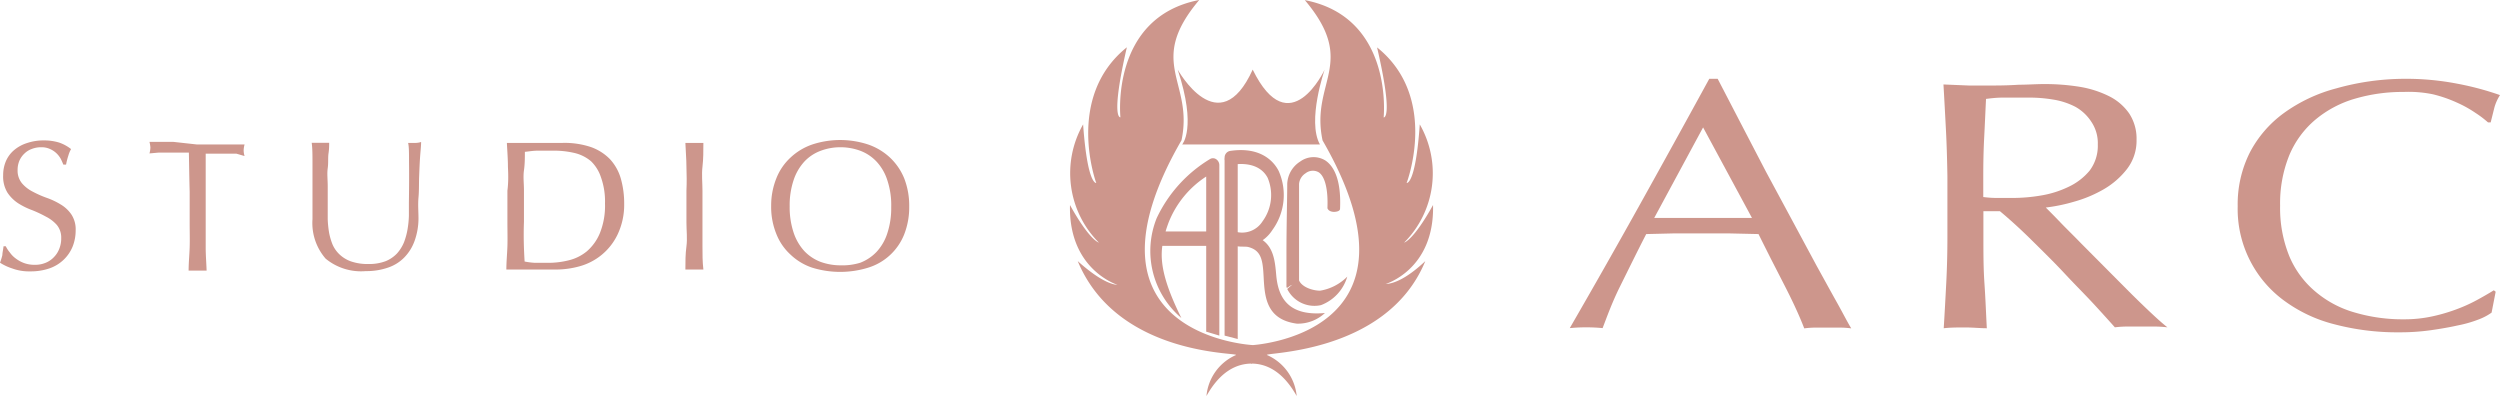<svg xmlns="http://www.w3.org/2000/svg" viewBox="0 0 190.33 30.15"><defs><style>.cls-1{fill:#cd968c;}</style></defs><g id="レイヤー_2" data-name="レイヤー 2"><g id="design"><path class="cls-1" d="M95.31,27.68c-1.15,0-2.41.58-3.46,2.47a3.77,3.77,0,0,1,2.2-3.1c.85-.25-8.9.3-12-7.17,2.58,2.31,3.35,1.68,3.12,1.84,0,0-3.83-1.11-3.71-6.11,1.51,2.72,2.2,2.86,2.2,2.86a7.49,7.49,0,0,1-1.2-9c.33,4.64,1,4.46,1,4.46S81.05,7.41,85.79,3.6c-1.27,5.52-.49,5.33-.49,5.33s-.79-7.62,6-8.93c-4.06,4.81-.4,6.22-1.35,10.68-8.6,14.88,5.41,15.59,5.41,15.59"/><path class="cls-1" d="M95.26,27.68c1.15,0,2.4.58,3.46,2.47a3.8,3.8,0,0,0-2.21-3.1c-.9-.25,9,.14,12-7.17-2.41,2.27-3.39,1.59-3.13,1.78,0,0,3.84-1.05,3.72-6.05-1.51,2.72-2.2,2.86-2.2,2.86a7.48,7.48,0,0,0,1.19-9c-.32,4.64-1,4.46-1,4.46s2.5-6.51-2.25-10.32c1.28,5.52.5,5.33.5,5.33s.79-7.62-6-8.93c4.06,4.81.4,6.22,1.35,10.68,8.59,14.88-5.41,15.59-5.41,15.59"/><path class="cls-1" d="M90,11l10.49,0c-1-1.79.36-5.7.36-5.7s-2.67,5.73-5.48,0c-2.57,5.67-5.71,0-5.71,0C91.14,9.76,90,11,90,11Z"/><path class="cls-1" d="M92.57,12.11a.43.43,0,0,0-.45,0,10.43,10.43,0,0,0-4.06,4.5,6.69,6.69,0,0,0,1.88,7.6c-1.36-2.74-1.62-4.26-1.45-5.49h3.34v6.53l1,.3v-13A.54.54,0,0,0,92.57,12.11Zm-3.83,5.51c.06-.22.14-.44.22-.66a7.41,7.41,0,0,1,2.87-3.52v4.18Z"/><path class="cls-1" d="M93.71,11.67a.51.51,0,0,0-.48.53l0,13.35,1,.26,0-13.61A.51.51,0,0,0,93.71,11.67Z"/><path class="cls-1" d="M93.65,11.49a.51.51,0,0,0-.41.59.49.49,0,0,0,.54.46c1.34-.2,2.29.16,2.73,1a3.38,3.38,0,0,1-.39,3.31,1.84,1.84,0,0,1-2.15.76.49.49,0,0,0-.6.36.54.54,0,0,0,.32.66,2.72,2.72,0,0,0,3.18-1.12,4.52,4.52,0,0,0,.48-4.49C97,12.32,96,11.14,93.65,11.49Z"/><path class="cls-1" d="M94.1,17.81c-.26,0-.47.09-.47.38a.5.5,0,0,0,.49.52c1.88,0,2,.85,2.08,2.32s.14,3.29,2.53,3.61a3,3,0,0,0,2.14-.81c-3,.28-3.58-1.42-3.71-2.9S96.88,17.75,94.1,17.81Z"/><path class="cls-1" d="M100.5,22.13c-.55,0-1.46-.27-1.64-.88L98,22a2.31,2.31,0,0,0,2.57,1.23,3.3,3.3,0,0,0,2-2.17A3.76,3.76,0,0,1,100.5,22.13Z"/><path class="cls-1" d="M99,12.29a2.11,2.11,0,0,0-1,1.7v0c0,1.1-.06,3.18-.06,5.29,0,.85,0,1.71,0,2.52,0,.29.22-.1.48-.11s.49.38.48.09c0-2.77,0-6.24,0-7.78v0a1.07,1.07,0,0,1,.5-.81.89.89,0,0,1,1-.07c.48.32.72,1.32.66,2.73.11.3.51.28.51.28s.43,0,.45-.22c.11-2.37-.55-3.32-1.13-3.7A1.71,1.71,0,0,0,99,12.29Zm-1,1.75h0v0Z"/><path class="cls-1" d="M140.94,25a7,7,0,0,0-.89-.06h-1.8a7,7,0,0,0-.89.06c-.16-.42-.37-.92-.64-1.51s-.57-1.2-.9-1.84l-1-1.95c-.33-.66-.65-1.29-.94-1.88l-2.2-.05h-4.29l-2.06.05c-.72,1.4-1.38,2.75-2,4s-1,2.33-1.32,3.16a13.05,13.05,0,0,0-2.5,0q2.74-4.74,5.34-9.41T130.13,6h.64l1.76,3.39,1.92,3.69,2,3.71,1.84,3.42c.58,1.05,1.1,2,1.56,2.82S140.65,24.53,140.94,25Zm-15-8.41,1.83,0,1.82,0,1.89,0,1.9,0L129.66,9.7Z"/><path class="cls-1" d="M148.15,9.92c-.06-1.14-.12-2.3-.19-3.49l1.92.08q.94,0,1.92,0t1.92-.06c.63,0,1.27-.05,1.92-.05a16.61,16.61,0,0,1,2.7.21,7.86,7.86,0,0,1,2.24.72,4.06,4.06,0,0,1,1.52,1.31,3.49,3.49,0,0,1,.56,2,3.53,3.53,0,0,1-.73,2.23,6.12,6.12,0,0,1-1.77,1.54,9.65,9.65,0,0,1-2.24.94,13,13,0,0,1-2.17.45c.27.27.64.64,1.11,1.13s1,1,1.59,1.61l1.82,1.83,1.83,1.84c.58.58,1.14,1.12,1.65,1.6s.94.86,1.26,1.11a8.72,8.72,0,0,0-1-.06h-2a7.7,7.7,0,0,0-1,.06c-.34-.38-.85-.95-1.54-1.7S158,21.7,157.2,20.84s-1.69-1.73-2.55-2.58-1.67-1.58-2.39-2.18H151v2c0,1.18,0,2.35.08,3.5s.12,2.29.18,3.41c-.51,0-1.06-.06-1.64-.06s-1.13,0-1.64.06c.07-1.12.13-2.25.19-3.4s.09-2.32.09-3.51V13.42C148.24,12.23,148.21,11.07,148.15,9.92ZM152,15.07q.55,0,1.23,0a12.86,12.86,0,0,0,2.18-.19,7.67,7.67,0,0,0,2.08-.66A4.66,4.66,0,0,0,159.08,13a3.14,3.14,0,0,0,.63-2,2.91,2.91,0,0,0-.5-1.74A3.45,3.45,0,0,0,158,8.13a5.59,5.59,0,0,0-1.69-.55,11.09,11.09,0,0,0-1.79-.15c-.79,0-1.45,0-2,0s-1,.06-1.32.1c-.05,1-.09,2-.14,2.94s-.07,1.94-.07,2.91V15A7.91,7.91,0,0,0,152,15.07Z"/><path class="cls-1" d="M188.73,24.31a9.28,9.28,0,0,1-1.59.46c-.62.14-1.31.26-2.08.37a16.87,16.87,0,0,1-2.4.16,18.75,18.75,0,0,1-4.93-.61,11,11,0,0,1-3.9-1.85,8.64,8.64,0,0,1-3.47-7.13,8.77,8.77,0,0,1,.92-4.09,8.65,8.65,0,0,1,2.58-3,12,12,0,0,1,4-1.89A19.28,19.28,0,0,1,183,6a20.44,20.44,0,0,1,4.07.37,22.1,22.1,0,0,1,3.26.87,3.42,3.42,0,0,0-.44,1q-.16.64-.27,1.08l-.2,0a7.69,7.69,0,0,0-.95-.72,8.87,8.87,0,0,0-1.42-.79,10.19,10.19,0,0,0-1.82-.63A9.16,9.16,0,0,0,183,7a12.88,12.88,0,0,0-3.7.51,8.31,8.31,0,0,0-3,1.58,7.13,7.13,0,0,0-2,2.7,9.72,9.72,0,0,0-.71,3.87,9.72,9.72,0,0,0,.71,3.87,7.1,7.1,0,0,0,2,2.69,8,8,0,0,0,3,1.58,12.88,12.88,0,0,0,3.7.51,10,10,0,0,0,2.25-.24,13.16,13.16,0,0,0,1.89-.57,11.78,11.78,0,0,0,1.55-.72c.47-.26.85-.48,1.17-.68l.14.11-.31,1.59A4.26,4.26,0,0,1,188.73,24.31Z"/><path class="cls-1" d="M.74,19.21a2,2,0,0,0,.46.47,2.45,2.45,0,0,0,.64.35,2.3,2.3,0,0,0,.81.13A2.06,2.06,0,0,0,3.49,20a1.79,1.79,0,0,0,.63-.44,1.83,1.83,0,0,0,.4-.64,2.09,2.09,0,0,0,.14-.79,1.5,1.5,0,0,0-.33-1,2.75,2.75,0,0,0-.82-.63A9.4,9.4,0,0,0,2.45,16a5.49,5.49,0,0,1-1.06-.52,2.88,2.88,0,0,1-.82-.81,2.35,2.35,0,0,1-.33-1.32,2.7,2.7,0,0,1,.21-1.08,2.27,2.27,0,0,1,.61-.83,2.84,2.84,0,0,1,1-.55,3.89,3.89,0,0,1,1.27-.2,3.91,3.91,0,0,1,1.16.16,3.05,3.05,0,0,1,.92.5,2.28,2.28,0,0,0-.21.51,5,5,0,0,0-.17.67H4.82c-.05-.13-.11-.27-.19-.43a1.8,1.8,0,0,0-.32-.42,1.69,1.69,0,0,0-.49-.33,1.54,1.54,0,0,0-.67-.14,1.93,1.93,0,0,0-.73.13,1.54,1.54,0,0,0-.57.36,1.64,1.64,0,0,0-.38.55,1.82,1.82,0,0,0-.13.7,1.51,1.51,0,0,0,.33,1,2.63,2.63,0,0,0,.82.64,7.89,7.89,0,0,0,1.06.47,5.42,5.42,0,0,1,1.06.5,2.59,2.59,0,0,1,.82.76,2.06,2.06,0,0,1,.33,1.23,3.31,3.31,0,0,1-.23,1.22,2.91,2.91,0,0,1-.68,1,2.94,2.94,0,0,1-1.08.66,4.32,4.32,0,0,1-1.45.23,3.71,3.71,0,0,1-1.41-.23A3.9,3.9,0,0,1,0,20a4.65,4.65,0,0,0,.18-.58c0-.17.06-.4.09-.67H.44A2.26,2.26,0,0,0,.74,19.21Z"/><path class="cls-1" d="M14.38,11.62h-.76l-.8,0-.77,0-.67.06a1.9,1.9,0,0,0,.07-.45,2.47,2.47,0,0,0-.07-.43l1.81,0L15,11l1.81,0,1.81,0a1.83,1.83,0,0,0-.07.45,1.47,1.47,0,0,0,.07.43L18,11.7l-.77,0-.8,0h-.77c0,1,0,1.93,0,2.9v2.41c0,.62,0,1.23,0,1.83s.05,1.18.07,1.76c-.21,0-.44,0-.68,0s-.47,0-.69,0c0-.58.06-1.16.08-1.76s0-1.21,0-1.83l0-2.41C14.41,13.55,14.4,12.58,14.38,11.62Z"/><path class="cls-1" d="M31.14,12.37c0-.72,0-1.22-.07-1.49l.29,0,.28,0a1.41,1.41,0,0,0,.42-.07c0,.33-.05.72-.08,1.17s-.05.94-.07,1.46,0,1.06-.05,1.6,0,1.08,0,1.6a5.09,5.09,0,0,1-.29,1.68,3.49,3.49,0,0,1-.78,1.27,3.12,3.12,0,0,1-1.24.78,5,5,0,0,1-1.7.27,4.23,4.23,0,0,1-3.06-.95,4.13,4.13,0,0,1-1-3c0-.44,0-.83,0-1.18s0-.69,0-1c0-.79,0-1.49,0-2.09s0-1.13-.06-1.55l.36,0,.37,0,.3,0,.3,0c0,.21,0,.48-.05.81s0,.71-.06,1.13,0,.87,0,1.36,0,1,0,1.52c0,.31,0,.64,0,1a7.9,7.9,0,0,0,.1,1,4.75,4.75,0,0,0,.27.93,2.32,2.32,0,0,0,.55.77,2.45,2.45,0,0,0,.88.52,3.88,3.88,0,0,0,1.32.19,3.53,3.53,0,0,0,1.3-.22,2.48,2.48,0,0,0,.86-.59,3,3,0,0,0,.53-.85,5.35,5.35,0,0,0,.27-1,7.46,7.46,0,0,0,.1-1c0-.35,0-.67,0-1C31.15,14.11,31.15,13.09,31.14,12.37Z"/><path class="cls-1" d="M38.67,12.7c0-.6-.05-1.2-.08-1.82l1.06,0,1.06,0c.36,0,.71,0,1.06,0s.71,0,1.06,0A6.31,6.31,0,0,1,45,11.2a3.8,3.8,0,0,1,1.44.92,3.67,3.67,0,0,1,.82,1.46,6.92,6.92,0,0,1,.26,1.95A5.25,5.25,0,0,1,47,17.89a4.53,4.53,0,0,1-2.9,2.39,6.73,6.73,0,0,1-1.73.24h-.94l-1,0h-.94l-.94,0c0-.58.06-1.17.08-1.76s0-1.21,0-1.83V14.52C38.71,13.9,38.7,13.29,38.67,12.7Zm1.27,7.21a5.54,5.54,0,0,0,.8.1c.34,0,.68,0,1,0a6.38,6.38,0,0,0,1.55-.19,3.44,3.44,0,0,0,1.38-.68,3.69,3.69,0,0,0,1-1.39,5.59,5.59,0,0,0,.39-2.26,5.48,5.48,0,0,0-.31-2A3,3,0,0,0,45,12.28a3,3,0,0,0-1.25-.63,6.78,6.78,0,0,0-1.61-.18c-.42,0-.81,0-1.18,0s-.69.06-1,.09c0,.45,0,.92-.07,1.41s0,1,0,1.5v2.41C39.85,17.94,39.88,18.93,39.94,19.91Z"/><path class="cls-1" d="M52.26,12.7c0-.6-.06-1.2-.08-1.82l.35,0,.33,0,.34,0,.35,0c0,.62,0,1.22-.07,1.82s0,1.2,0,1.82v2.41q0,.93,0,1.83c0,.59,0,1.18.07,1.76-.22,0-.44,0-.69,0s-.47,0-.68,0c0-.58,0-1.17.08-1.76s0-1.21,0-1.83V14.52C52.29,13.9,52.28,13.29,52.26,12.7Z"/><path class="cls-1" d="M59.1,13.59A4.28,4.28,0,0,1,60.18,12a4.6,4.6,0,0,1,1.66-1,6.81,6.81,0,0,1,4.25,0,4.64,4.64,0,0,1,1.67,1,4.53,4.53,0,0,1,1.08,1.58,5.73,5.73,0,0,1,.38,2.13,5.66,5.66,0,0,1-.38,2.13,4.31,4.31,0,0,1-2.75,2.54,7.22,7.22,0,0,1-4.25,0,4.42,4.42,0,0,1-1.66-1,4.2,4.2,0,0,1-1.08-1.58,5.47,5.47,0,0,1-.39-2.13A5.54,5.54,0,0,1,59.1,13.59Zm8.45.12a3.75,3.75,0,0,0-.82-1.41,3.28,3.28,0,0,0-1.23-.82A4.34,4.34,0,0,0,64,11.21a4.23,4.23,0,0,0-1.52.27,3.24,3.24,0,0,0-1.24.82,3.89,3.89,0,0,0-.82,1.41,6,6,0,0,0-.3,2,6.1,6.1,0,0,0,.3,2,3.89,3.89,0,0,0,.82,1.41,3.36,3.36,0,0,0,1.24.82,4.45,4.45,0,0,0,1.52.26A4.57,4.57,0,0,0,65.5,20a3.41,3.41,0,0,0,1.23-.82,3.75,3.75,0,0,0,.82-1.41,6.1,6.1,0,0,0,.3-2A6,6,0,0,0,67.55,13.71Z"/></g></g></svg>